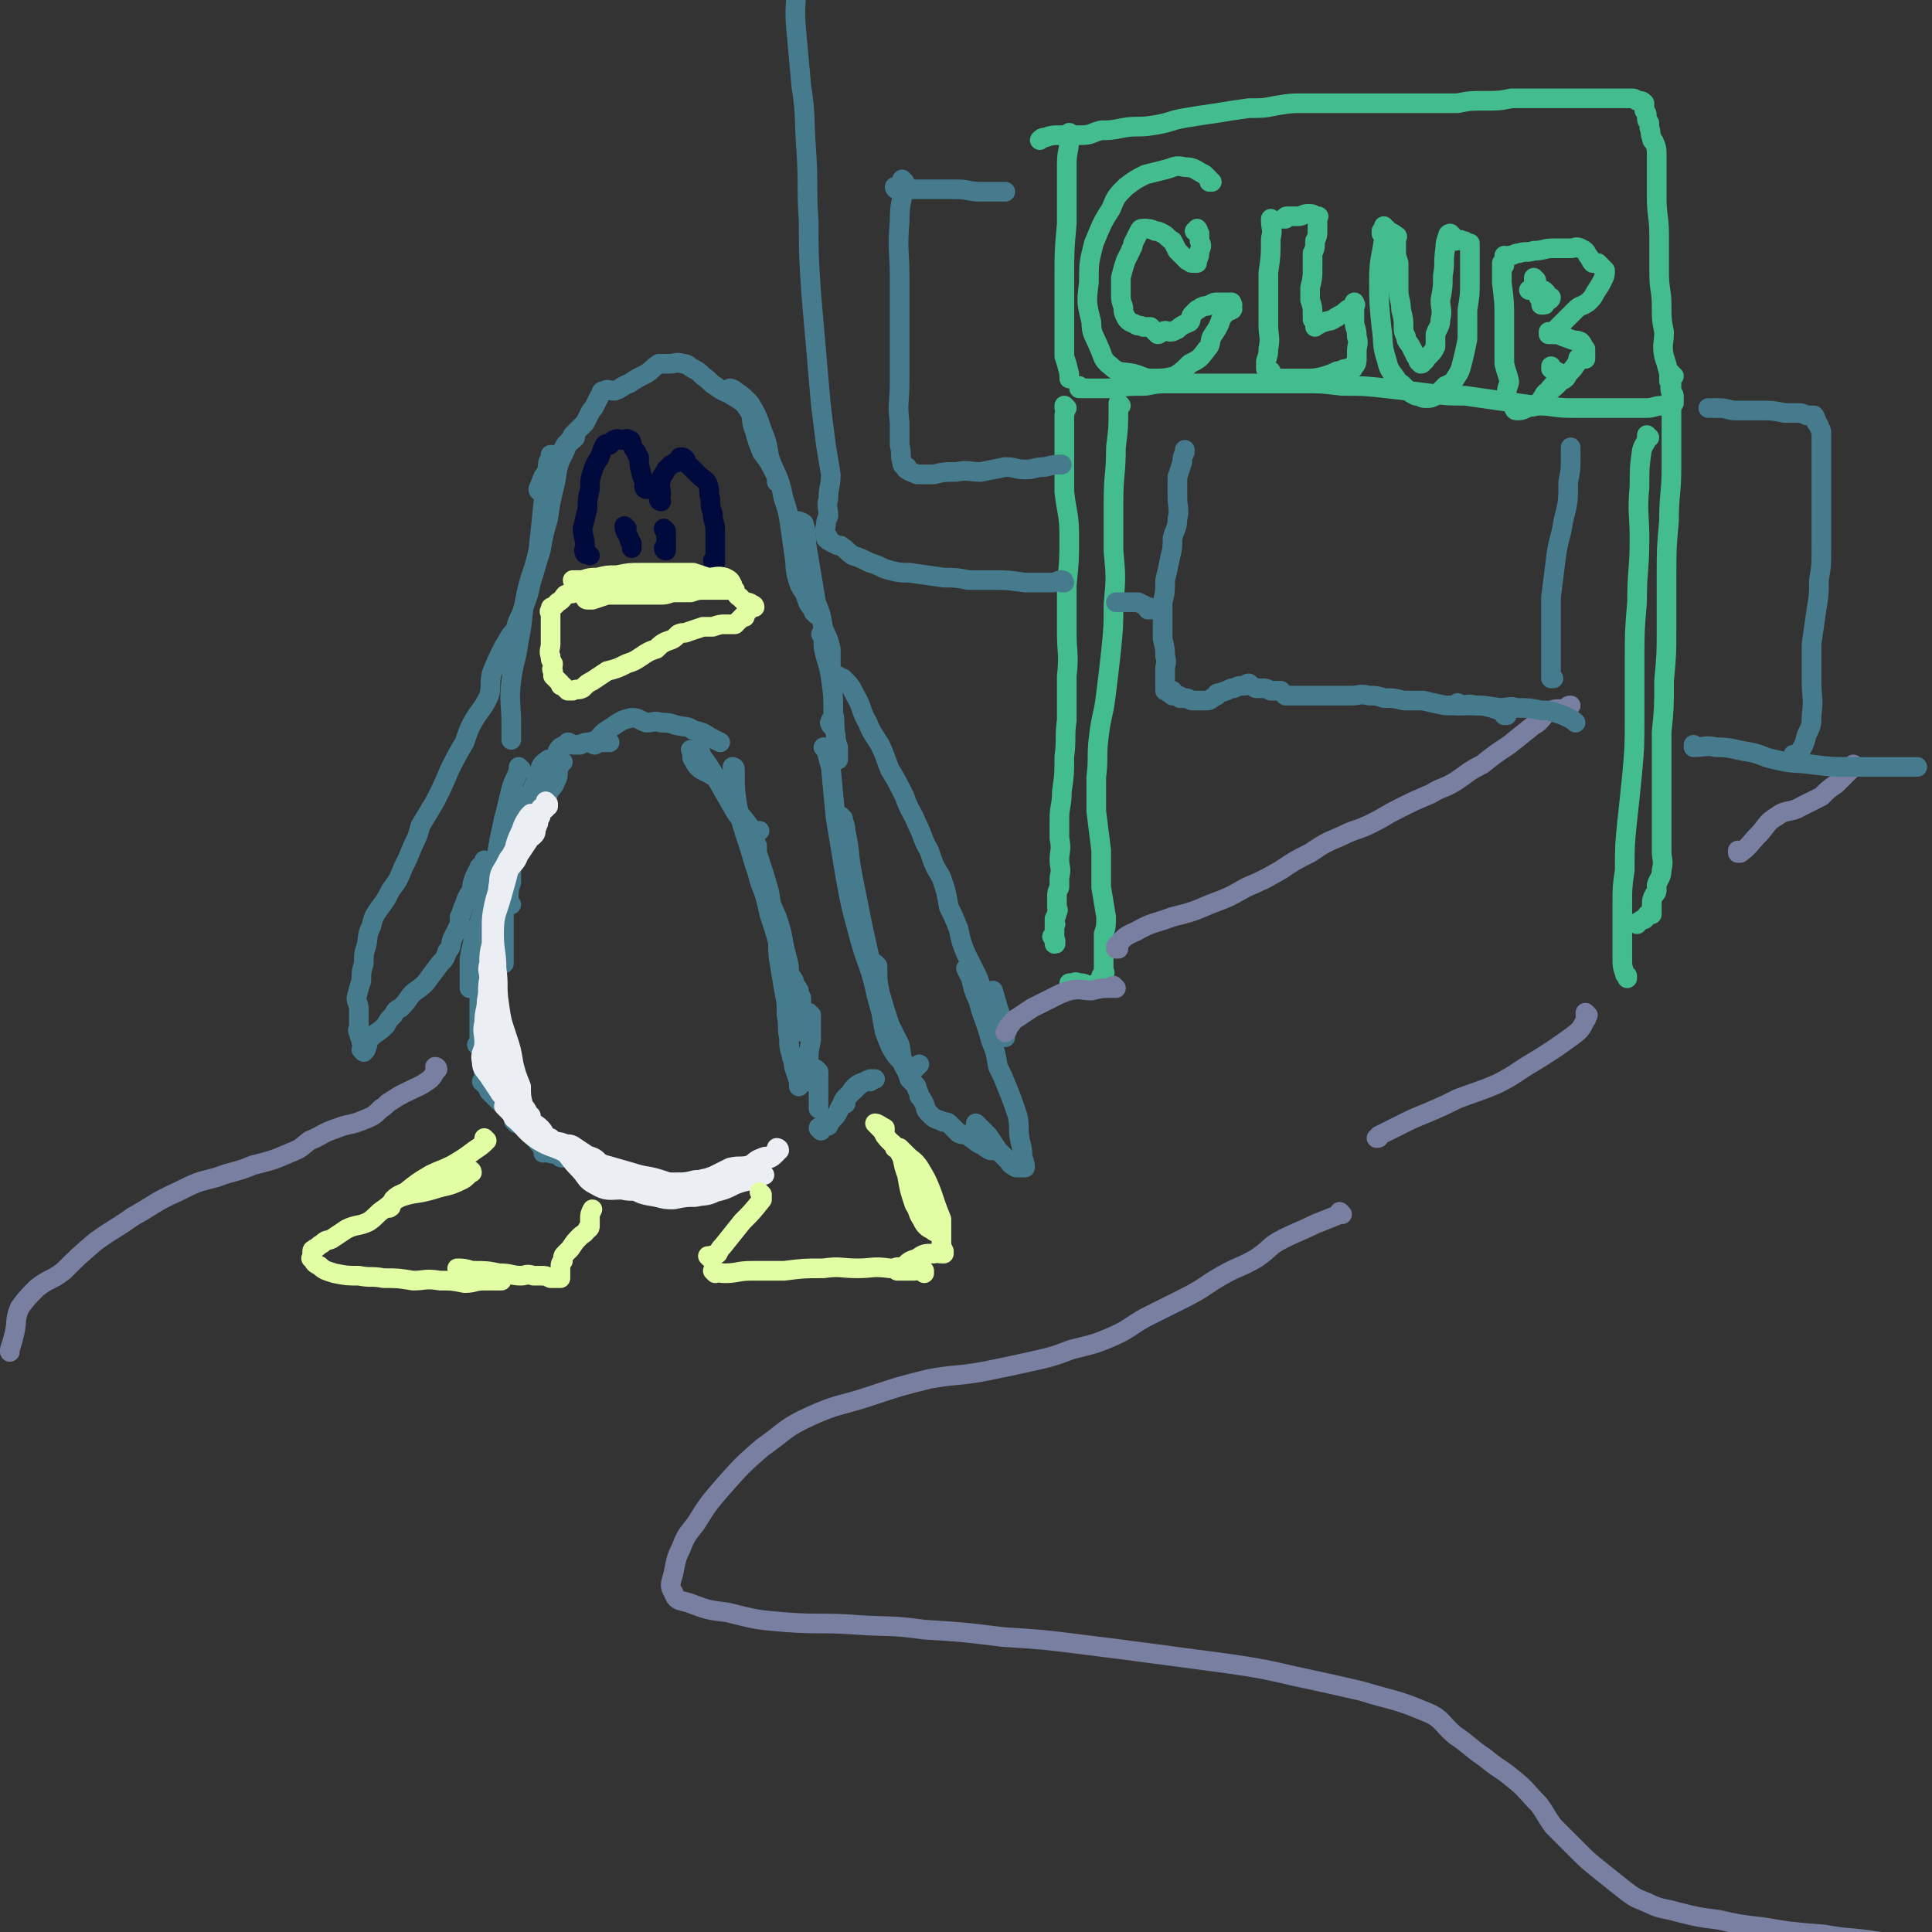 <svg viewBox='0 0 786 786' version='1.1' xmlns='http://www.w3.org/2000/svg' xmlns:xlink='http://www.w3.org/1999/xlink'><rect x="0" y="0" width="786" height="786" fill="#333333" stroke="none"/><g fill='none' stroke='#467B8D' stroke-width='8' stroke-linecap='round' stroke-linejoin='round'><path d='M234,178c0,0 -1,-1 -1,-1 0,0 0,1 1,1 0,0 0,0 0,0 0,0 -1,-1 -1,-1 0,0 1,1 1,1 -2,2 -3,2 -4,5 -3,6 -3,6 -4,13 -2,8 -2,8 -3,15 -2,7 -2,7 -3,13 -2,6 -2,7 -4,13 -1,5 -1,5 -3,10 -1,4 -2,4 -3,8 0,0 0,0 0,1 '/><path d='M225,186c0,0 -1,-1 -1,-1 0,0 0,1 1,1 0,0 0,0 0,0 0,0 -1,-1 -1,-1 0,1 0,2 -1,3 -1,9 -1,9 -2,17 -1,10 -1,10 -2,19 -2,9 -3,9 -5,18 -2,10 -1,10 -3,19 -1,8 -2,8 -3,16 -1,9 0,9 0,17 0,3 0,3 0,7 '/><path d='M210,258c0,0 -1,-1 -1,-1 0,0 0,0 1,1 0,0 0,0 0,0 0,0 -1,-1 -1,-1 0,0 0,0 1,1 0,0 0,0 0,0 0,0 0,-1 -1,-1 -2,2 -2,3 -4,6 -3,6 -3,6 -5,11 -1,5 0,5 -1,9 -2,4 -2,4 -5,8 -3,5 -3,5 -5,11 -3,5 -3,5 -6,11 -3,7 -3,7 -6,13 -3,5 -3,5 -6,10 -1,4 -1,4 -3,8 -2,5 -2,5 -4,9 -2,5 -2,5 -5,9 -2,4 -2,4 -5,8 -2,3 -2,3 -3,7 -2,4 -1,4 -2,8 -1,3 -1,3 -1,7 -1,3 -1,4 -1,7 -1,3 -1,3 -2,7 0,2 1,2 1,5 0,2 0,2 0,4 0,1 0,1 0,2 0,2 -1,2 0,3 0,2 1,2 1,4 1,0 1,0 1,1 0,1 0,1 0,2 0,0 0,0 0,1 0,0 0,0 0,0 0,0 -1,-1 -1,-1 0,0 1,0 1,1 0,0 0,0 0,0 0,0 -1,-1 -1,-1 0,0 1,1 1,1 1,-1 1,-1 1,-2 1,-1 0,-1 1,-3 1,-1 1,-1 2,-2 3,-2 3,-2 5,-4 1,-2 1,-2 3,-4 1,-2 1,-2 3,-3 2,-2 2,-2 4,-5 3,-3 3,-2 6,-5 3,-4 3,-4 6,-8 2,-2 2,-2 3,-5 2,-2 1,-2 2,-5 1,-2 1,-2 2,-4 1,-2 1,-2 1,-5 1,-2 1,-3 2,-5 1,-3 1,-3 3,-6 0,-2 0,-2 1,-5 1,-2 1,-2 2,-4 0,-1 1,0 1,-1 1,-1 1,-1 1,-2 0,0 0,1 0,1 0,0 0,0 0,0 '/><path d='M220,200c0,0 -1,-1 -1,-1 0,0 0,1 1,1 0,0 0,0 0,0 0,0 -1,-1 -1,-1 0,0 0,1 1,1 0,0 0,0 0,0 0,0 -1,0 -1,-1 1,-2 1,-3 2,-5 2,-3 2,-3 4,-5 1,-2 1,-2 2,-3 2,-3 2,-3 3,-5 2,-2 2,-2 4,-5 2,-2 2,-2 4,-4 1,-2 1,-2 2,-4 1,-2 1,-1 2,-3 1,-2 1,-2 2,-4 1,-1 0,-2 2,-2 1,-1 2,0 4,0 3,-1 3,-2 6,-3 3,-2 3,-2 7,-4 3,-2 2,-2 5,-4 2,0 2,0 4,0 3,0 3,-1 6,0 2,0 2,1 4,2 2,1 2,1 4,3 3,2 3,3 5,4 4,3 4,2 7,4 3,2 4,2 6,5 3,4 1,5 3,9 1,4 1,4 3,9 3,4 3,4 5,8 1,2 1,2 1,4 0,0 1,0 1,0 0,0 0,0 0,0 '/><path d='M298,159c0,0 -1,-1 -1,-1 0,0 0,1 1,1 0,0 0,0 0,0 0,0 -1,-1 -1,-1 0,0 1,0 2,1 3,2 3,2 6,5 3,5 3,5 5,11 2,5 2,5 3,11 2,6 3,6 5,13 1,6 2,6 3,12 1,7 1,7 2,14 1,6 0,6 2,12 1,3 2,3 3,6 1,3 1,3 3,5 0,1 0,1 1,2 0,0 0,0 0,0 0,0 -1,-1 -1,-1 '/><path d='M326,213c0,0 -1,-1 -1,-1 0,0 0,1 1,1 0,0 0,0 0,0 0,0 0,-1 1,0 1,4 1,4 1,8 1,6 1,6 2,12 1,6 1,6 2,12 2,5 2,5 3,11 2,4 2,4 3,8 0,3 0,3 0,6 0,4 0,4 1,7 0,1 0,1 0,3 '/><path d='M335,259c0,0 -1,-1 -1,-1 0,0 0,0 1,1 0,0 0,0 0,0 0,2 0,2 0,4 1,6 2,6 3,13 1,7 1,7 1,14 1,4 0,4 1,9 0,2 0,2 1,5 0,1 0,1 0,3 0,1 0,1 0,2 0,0 0,0 0,0 0,0 0,0 0,0 '/><path d='M339,294c0,0 -1,-1 -1,-1 0,0 0,0 1,1 0,0 0,0 0,0 -1,0 -1,0 -1,0 0,0 0,0 0,0 -1,0 0,0 0,1 0,0 0,0 0,0 '/><path d='M342,276c0,0 -1,-1 -1,-1 0,0 0,0 1,1 0,0 0,0 0,0 0,0 0,0 1,0 3,3 3,3 5,7 3,5 2,6 5,11 2,5 2,4 5,9 2,4 2,5 4,10 3,5 3,5 6,11 2,6 3,6 5,11 3,6 2,6 5,11 2,6 2,6 5,11 2,6 2,6 3,12 2,4 2,4 4,9 1,5 1,5 3,10 2,4 2,4 4,8 1,2 1,2 2,5 0,2 0,2 0,4 '/><path d='M336,305c0,0 -1,-1 -1,-1 0,0 0,0 1,1 1,3 1,4 2,7 1,11 1,11 2,21 2,12 2,12 4,24 2,11 2,11 5,22 3,12 4,11 7,23 3,9 2,9 4,18 2,5 2,6 5,10 2,2 2,2 5,4 1,1 1,1 2,1 1,-1 1,-1 2,-2 '/><path d='M343,333c0,0 -1,-1 -1,-1 0,0 0,0 1,1 0,2 1,2 1,5 2,9 1,9 3,19 2,10 2,10 4,20 2,9 2,9 4,18 1,8 1,8 3,15 2,7 3,6 5,12 2,5 2,6 4,10 1,3 1,2 2,4 1,1 0,1 1,2 0,0 0,0 0,0 '/><path d='M357,393c0,0 -1,-1 -1,-1 0,0 0,0 1,1 0,0 -1,0 0,1 0,5 0,5 1,10 2,7 2,7 4,13 2,4 2,4 4,8 1,4 0,4 2,8 1,3 1,3 2,6 1,1 1,1 2,2 1,1 1,1 1,2 1,2 1,2 1,3 1,1 1,1 2,3 1,2 0,2 2,4 2,2 2,2 5,3 1,1 2,0 3,1 2,2 2,2 4,4 2,1 3,0 5,2 2,1 2,2 5,3 1,1 1,1 3,2 0,0 0,0 0,0 1,0 1,0 1,0 0,0 0,0 0,0 '/><path d='M398,458c0,0 -1,-1 -1,-1 0,0 0,0 0,1 0,0 0,0 0,0 1,0 0,-1 0,-1 0,0 0,0 0,1 1,0 1,0 1,0 2,2 2,2 4,4 2,3 2,3 4,6 2,2 2,2 4,4 1,1 1,2 2,2 1,1 1,1 2,1 1,0 2,0 3,0 0,-1 0,-2 -1,-4 0,-3 0,-3 -1,-7 -1,-5 0,-5 -1,-10 -2,-6 -2,-6 -4,-11 -2,-5 -2,-5 -4,-9 -1,-6 -1,-6 -3,-11 -2,-8 -3,-8 -5,-16 -2,-4 -2,-5 -3,-9 -1,-2 -1,-2 -2,-4 0,0 0,0 0,0 0,0 0,0 0,0 1,2 1,2 2,3 2,5 2,5 4,9 2,5 2,5 5,9 1,2 2,2 4,5 0,1 0,0 1,1 0,0 0,0 0,1 0,0 0,0 0,0 0,-3 0,-3 -1,-6 -2,-6 -2,-6 -4,-13 '/><path d='M200,369c0,0 -1,-1 -1,-1 0,0 0,0 1,1 0,0 0,0 0,0 0,0 -1,-1 -1,-1 0,0 1,1 2,1 1,-3 2,-3 3,-6 1,-4 -1,-5 0,-9 0,-2 1,-2 1,-4 1,-2 1,-3 2,-5 1,-3 2,-3 3,-5 2,-2 3,-1 4,-3 0,-1 -1,-1 0,-2 0,-1 0,-1 1,-1 0,0 0,0 0,0 0,0 -1,-1 -1,-1 0,0 1,0 1,1 -1,2 -1,2 -2,4 -2,3 -2,3 -3,6 -1,4 -1,4 -2,7 0,4 0,4 0,8 -1,3 -1,3 -1,7 0,1 0,1 1,2 '/><path d='M212,313c0,0 -1,-1 -1,-1 0,0 0,0 1,1 0,0 0,0 0,0 0,0 -1,-1 -1,-1 0,0 0,0 1,1 0,0 0,0 0,0 -1,0 -1,0 -1,0 -1,4 -2,4 -3,8 -2,8 -2,8 -4,17 -2,8 -1,8 -3,16 -2,8 -2,8 -4,15 -2,6 -2,6 -4,12 -1,4 -1,4 -2,9 0,5 0,5 0,9 0,1 0,1 0,3 0,0 0,0 0,0 '/><path d='M210,323c0,0 -1,-1 -1,-1 0,0 0,0 1,1 0,0 0,0 0,0 -1,0 -1,0 -2,0 -1,5 -1,5 -3,10 -2,10 -2,10 -4,20 -2,8 -2,8 -3,16 -1,7 -1,7 -2,14 -1,6 -1,6 -1,12 0,5 0,5 0,10 0,5 0,5 0,10 0,4 0,4 0,8 0,1 0,1 0,2 0,0 0,0 0,1 0,0 0,0 0,0 0,0 -1,-1 -1,-1 '/><path d='M204,369c0,0 -1,-1 -1,-1 0,0 0,0 1,1 0,0 0,0 0,0 -1,1 -2,0 -3,2 -2,7 -2,7 -3,14 -1,7 -1,7 -2,13 0,6 1,6 1,12 0,5 0,5 0,10 0,5 -1,5 0,10 0,4 0,4 1,9 0,2 0,3 1,5 2,2 2,2 4,4 1,1 1,1 3,2 '/><path d='M197,441c0,0 -1,-1 -1,-1 0,0 1,1 1,1 0,-1 0,-1 0,-2 0,-4 -1,-4 0,-9 0,-8 0,-8 1,-15 1,-7 1,-7 2,-14 1,-9 0,-9 1,-18 1,-8 1,-8 2,-16 1,-5 1,-5 2,-10 1,-2 1,-2 1,-4 '/><path d='M205,392c0,0 -1,-1 -1,-1 0,0 0,0 1,1 0,0 0,0 0,0 0,-1 0,-1 0,-1 0,-4 0,-4 0,-7 0,-8 0,-8 0,-15 1,-7 0,-7 1,-13 1,-6 1,-6 3,-12 1,-4 2,-4 3,-9 1,-4 0,-4 2,-8 1,-4 2,-4 3,-7 2,-4 2,-4 3,-8 1,-2 2,-2 3,-3 '/><path d='M206,358c0,0 -1,-1 -1,-1 0,0 0,0 1,1 0,0 0,0 0,0 0,0 -1,-1 -1,-1 0,0 0,0 1,1 0,0 0,0 0,0 0,-1 0,-1 0,-2 0,-3 0,-3 1,-7 0,-3 0,-3 1,-6 1,-2 1,-2 2,-4 1,-2 2,-2 3,-4 2,-1 2,-2 3,-3 2,-2 3,-2 4,-4 2,-3 2,-3 3,-5 1,-3 2,-2 3,-5 1,-2 1,-2 1,-5 1,-1 0,-2 1,-3 0,0 0,0 1,0 0,0 0,0 0,0 '/><path d='M221,317c0,0 -1,-1 -1,-1 0,0 0,0 1,1 0,0 0,0 0,0 0,0 -1,-1 -1,-1 0,0 0,0 1,1 0,0 0,0 0,0 0,-1 0,-1 1,-2 1,-3 1,-3 3,-6 2,-2 1,-3 3,-5 2,-1 2,-1 3,-2 1,0 1,1 2,1 1,0 1,0 3,0 2,-1 2,-1 4,-1 2,-1 2,0 4,0 1,0 1,0 2,0 1,0 1,0 2,0 '/><path d='M242,303c0,0 -1,-1 -1,-1 0,0 0,0 1,1 0,0 0,0 0,0 0,0 -1,-1 -1,-1 0,0 0,1 1,1 2,-3 2,-4 5,-6 5,-3 5,-4 10,-5 3,0 3,1 6,2 3,0 3,-1 6,0 3,0 3,0 6,1 4,1 4,0 7,2 4,1 4,1 7,3 2,1 2,1 4,2 '/><path d='M282,306c0,0 -1,-1 -1,-1 0,0 0,0 1,1 0,0 0,0 0,0 0,0 -1,-1 -1,-1 0,0 1,0 1,1 0,1 -1,2 0,3 2,4 3,4 7,6 4,3 6,1 8,4 3,4 1,5 2,9 2,4 3,4 5,7 1,1 1,2 3,3 1,0 1,0 2,0 '/><path d='M285,306c0,0 -1,-1 -1,-1 0,0 0,0 1,1 0,0 0,0 0,0 0,0 -1,-1 -1,-1 0,0 1,1 1,2 3,4 3,4 6,9 4,7 4,7 8,14 3,5 5,4 7,10 2,6 0,7 2,14 1,6 2,6 4,13 2,4 2,4 3,8 1,1 0,1 1,3 0,0 0,0 0,0 '/><path d='M299,313c0,0 -1,-1 -1,-1 0,0 1,0 1,1 0,0 0,0 0,1 0,7 0,7 1,14 2,8 2,8 5,17 2,7 2,7 5,15 3,7 3,6 6,13 2,6 2,6 3,12 1,4 1,4 2,8 0,3 0,3 2,6 0,2 1,2 2,4 0,1 0,1 1,3 0,0 0,0 0,1 0,0 0,0 0,1 0,0 0,0 0,1 0,0 0,0 0,1 0,0 0,0 0,0 0,1 -1,1 0,2 0,1 0,1 1,2 0,1 0,1 0,3 0,1 0,1 0,2 0,0 0,0 0,0 0,0 0,0 0,1 0,0 0,0 0,0 0,0 -1,-1 -1,-1 0,0 0,1 1,1 0,0 0,-1 0,-1 0,-1 0,-1 0,-2 -1,-2 -1,-2 -2,-5 -2,-4 -2,-4 -3,-8 -2,-7 -2,-7 -4,-14 -2,-9 -2,-9 -5,-18 -2,-9 -2,-9 -4,-18 -1,-3 -1,-3 -1,-7 0,-2 0,-2 0,-3 -1,-1 -1,0 -1,0 0,0 0,0 0,0 0,0 0,0 0,0 1,3 1,3 2,6 2,6 2,6 4,13 1,7 1,7 3,15 1,7 0,7 1,13 1,6 1,6 2,12 1,5 1,5 1,10 1,5 0,5 1,9 0,4 0,4 1,7 0,2 1,2 1,5 1,3 1,3 2,6 0,1 0,1 0,2 '/><path d='M330,413c0,0 -1,-1 -1,-1 0,0 0,0 1,1 0,0 0,0 0,0 0,0 0,0 0,1 0,5 0,5 0,9 -1,5 -1,5 -1,9 0,2 0,2 0,4 0,1 0,1 0,1 0,1 0,1 0,1 0,0 0,0 0,0 0,0 -1,-1 -1,-1 0,0 0,1 1,2 0,0 0,0 0,1 0,0 0,0 0,0 '/><path d='M333,436c0,0 -1,-1 -1,-1 0,0 0,0 1,1 0,0 0,0 0,0 0,0 -1,-1 -1,-1 0,0 0,0 1,1 0,0 0,0 0,0 0,3 0,3 0,6 0,3 0,4 0,7 0,0 0,-1 0,-1 0,1 0,1 0,2 0,0 0,0 0,1 0,0 0,0 0,0 '/><path d='M334,460c0,0 -1,-1 -1,-1 0,0 0,0 1,1 0,0 0,0 0,0 0,0 -1,-1 -1,-1 0,0 0,0 1,1 0,0 0,0 0,0 0,0 -1,-1 -1,-1 0,-1 1,0 2,-1 1,0 1,0 2,0 1,-2 1,-2 3,-4 2,-3 1,-3 3,-5 2,-3 2,-3 4,-6 2,-2 2,-2 5,-3 1,-1 1,0 2,0 '/><path d='M344,449c0,0 -1,-1 -1,-1 0,0 0,0 1,1 0,0 0,0 0,0 0,0 -1,-1 -1,-1 0,0 0,0 1,1 0,0 0,0 0,0 0,0 -1,0 -1,-1 1,-2 2,-2 4,-4 3,-3 3,-3 7,-5 0,0 1,0 2,0 '/><path d='M203,437c0,0 -1,-1 -1,-1 0,0 0,0 1,1 0,0 0,0 0,0 1,1 2,1 3,2 2,5 2,6 4,11 2,5 2,5 5,9 3,5 3,5 7,9 2,2 3,1 6,2 0,1 0,1 1,1 '/><path d='M210,457c0,0 -1,-1 -1,-1 0,0 0,0 1,1 0,0 0,0 0,0 0,0 -1,-1 -1,-1 3,2 4,2 7,5 2,2 3,2 4,5 1,1 1,1 1,3 '/></g>
<g fill='none' stroke='#EBEEF3' stroke-width='8' stroke-linecap='round' stroke-linejoin='round'><path d='M226,465c0,0 -1,-1 -1,-1 0,0 0,0 1,1 0,0 0,0 0,0 0,0 -1,-1 -1,-1 0,0 0,0 1,1 1,1 2,1 3,3 3,3 3,4 6,7 4,4 3,5 7,7 5,3 6,2 11,2 4,1 4,0 9,1 1,0 1,0 2,0 '/><path d='M206,451c0,0 -1,-1 -1,-1 0,0 0,0 1,1 0,0 0,0 0,0 2,2 2,2 3,4 5,4 4,5 10,9 5,3 5,2 11,5 7,2 7,2 13,4 7,2 7,2 14,4 6,2 6,1 12,3 3,1 3,1 6,2 '/><path d='M245,475c0,0 -1,-1 -1,-1 0,0 0,0 1,1 0,0 0,0 0,0 1,1 1,1 2,2 4,3 4,4 9,6 5,3 5,3 11,4 4,1 4,1 7,1 5,-1 5,-1 9,-1 4,-1 4,0 8,-2 4,-1 4,-1 8,-3 5,-2 5,-1 10,-3 1,-1 1,-1 2,-1 '/><path d='M275,484c0,0 -1,-1 -1,-1 0,0 0,0 1,1 0,0 0,0 0,0 0,0 -1,-1 -1,-1 2,-1 3,-1 5,-1 5,-2 5,-2 10,-3 4,-2 4,-2 8,-4 4,-1 4,0 8,-1 2,-1 2,-2 5,-3 2,-1 2,0 4,-1 1,-1 1,-1 2,-2 0,0 0,0 1,0 0,0 0,0 0,0 0,0 -1,-1 -1,-1 0,0 1,0 1,1 -1,0 -1,1 -1,1 -2,2 -2,2 -5,3 -5,2 -5,2 -10,4 -4,1 -4,1 -9,2 -5,1 -4,2 -9,2 -4,1 -4,1 -8,1 -3,0 -3,0 -7,0 -4,-1 -4,-1 -8,-2 -5,-1 -5,-1 -9,-3 -4,-1 -4,-1 -7,-3 -2,-2 -2,-2 -5,-3 -3,-2 -3,-2 -6,-4 -2,-1 -2,0 -4,-1 -3,-1 -3,0 -5,-2 -3,-1 -2,-2 -4,-4 -2,-2 -3,-2 -5,-3 -3,-3 -3,-3 -6,-6 -1,-1 -1,-1 -3,-3 -1,-1 -2,-1 -3,-3 -2,-3 -2,-3 -4,-6 -2,-3 -3,-3 -3,-6 -1,-4 1,-4 1,-8 0,-4 -1,-4 0,-8 0,-5 1,-5 1,-9 1,-4 0,-4 1,-9 0,-3 -1,-3 0,-6 0,-4 0,-4 1,-8 0,-4 0,-4 0,-8 1,-4 1,-4 2,-8 1,-4 0,-4 1,-9 0,-4 1,-4 3,-8 1,-2 1,-2 2,-3 1,-3 2,-2 3,-5 1,-1 1,-1 2,-3 1,-1 0,-2 2,-3 0,-1 1,0 1,0 1,-1 1,-2 1,-3 0,-1 0,-1 0,-2 0,0 0,0 0,0 0,0 0,-1 -1,-1 0,0 0,0 -1,1 -2,3 -2,3 -3,6 -3,6 -2,6 -4,12 -2,8 -2,8 -4,15 -2,7 -3,7 -3,15 0,7 1,7 1,14 1,7 0,7 1,14 1,7 1,7 3,13 2,6 2,6 3,12 1,4 1,4 3,9 0,4 0,4 1,8 1,1 1,1 2,3 0,0 0,0 1,1 0,0 0,0 0,1 0,0 0,0 0,1 0,0 0,0 0,0 -1,-1 -1,-1 -1,-1 -1,-2 0,-2 -1,-3 -1,-1 -2,-1 -3,-2 -2,-2 -2,-2 -3,-4 -2,-4 -3,-3 -5,-8 -2,-6 -1,-6 -1,-13 -1,-8 -1,-8 -1,-15 -1,-7 -1,-7 -2,-15 0,-5 1,-5 1,-9 0,-4 0,-5 0,-8 0,-5 0,-5 1,-10 1,-4 1,-4 3,-9 1,-2 1,-2 3,-5 2,-3 3,-3 4,-6 2,-3 2,-3 4,-6 0,-1 1,-1 2,-2 1,-1 1,-1 1,-3 1,-1 0,-1 1,-2 0,-1 0,-1 1,-3 0,-2 -1,-2 0,-3 0,-1 1,0 2,0 0,0 0,-1 1,-1 0,0 0,0 0,0 0,-1 0,-1 0,-1 0,0 0,0 0,0 0,0 -1,-1 -1,-1 0,0 0,0 1,1 0,0 0,0 0,0 0,0 -1,-1 -1,-1 0,0 0,0 1,1 '/></g>
<g fill='none' stroke='#010A3D' stroke-width='8' stroke-linecap='round' stroke-linejoin='round'><path d='M263,199c0,0 -1,-1 -1,-1 0,0 0,1 1,1 0,0 0,0 0,0 0,0 -1,-1 -1,-1 0,0 0,1 1,1 0,0 0,0 0,0 -1,-3 -1,-3 -2,-6 -1,-4 -1,-4 -1,-7 -1,-1 -1,-1 -1,-2 -1,-1 -1,-1 -2,-3 0,-1 0,-2 -1,-2 -1,-1 -2,0 -3,0 -1,0 -2,-1 -3,0 -1,0 -1,1 -2,2 -1,0 -1,-1 -2,0 -1,2 -1,2 -2,5 -2,3 -2,3 -3,6 -1,3 -1,4 -1,7 -1,4 -1,4 -1,8 -1,4 -1,4 -2,8 0,3 1,4 1,7 0,1 -1,2 0,3 0,1 1,0 2,1 0,0 0,0 0,0 0,0 0,0 0,0 '/><path d='M269,204c0,0 -1,-1 -1,-1 0,0 0,1 1,1 0,0 0,0 0,0 0,0 -1,-1 -1,-1 0,0 0,1 1,1 0,0 0,0 0,0 0,0 -1,0 -1,-1 0,-1 1,-1 1,-2 0,-3 -1,-3 0,-6 0,-1 0,-1 1,-2 0,-1 1,-1 1,-2 1,-1 1,-1 2,-2 1,0 1,-1 2,-1 0,0 1,0 1,0 1,0 1,-1 1,-1 0,0 0,0 0,0 0,0 0,0 0,0 0,-1 -1,-1 0,-1 0,0 0,0 0,0 1,0 1,0 2,1 0,0 0,1 0,1 1,1 1,1 2,2 2,2 2,2 3,3 2,2 3,2 4,4 1,3 0,3 1,6 0,3 0,3 1,6 0,4 1,3 1,7 0,3 0,3 0,5 0,2 0,2 0,4 0,2 0,2 0,4 0,0 0,0 0,0 0,0 0,0 0,0 0,0 -1,-1 -1,-1 0,0 0,1 1,1 '/></g>
<g fill='none' stroke='#E1FEA4' stroke-width='8' stroke-linecap='round' stroke-linejoin='round'><path d='M246,237c0,0 -1,-1 -1,-1 0,0 0,1 1,1 0,0 0,0 0,0 0,0 -1,-1 -1,-1 0,0 0,1 1,1 0,0 0,0 0,0 -1,0 -1,0 -2,0 -2,0 -2,0 -4,0 -1,0 -2,0 -3,1 -1,0 -1,0 -2,1 -1,1 0,1 -1,2 -2,1 -2,0 -4,1 -1,1 -1,2 -3,3 -1,1 -1,1 -2,2 0,0 0,0 0,0 -1,0 -1,0 -1,1 -1,1 0,1 0,2 0,1 0,1 0,2 0,2 0,2 0,4 0,3 0,3 0,6 0,2 -1,3 0,5 0,2 0,1 1,3 0,2 -1,2 0,3 0,1 0,1 0,2 1,1 1,1 2,2 0,0 0,0 1,1 0,1 0,1 1,1 1,1 1,1 2,2 0,0 0,0 0,0 1,0 1,0 2,0 2,-1 2,0 4,-1 2,-2 2,-2 4,-3 3,-2 3,-2 6,-4 4,-1 4,-1 8,-3 3,-1 3,-1 6,-3 3,-2 3,-2 6,-3 2,-2 2,-2 4,-3 3,-1 3,-1 5,-3 2,-1 2,0 4,-1 3,-1 3,-1 6,-2 2,0 2,0 4,0 3,-1 3,-1 5,-1 2,0 2,0 4,0 1,-1 1,-1 2,-2 1,-1 1,-1 2,-2 0,0 0,1 0,1 0,-1 0,-1 1,-2 1,-1 1,-2 2,-2 0,0 0,0 0,0 0,0 0,0 0,0 0,0 1,0 1,0 0,-1 -1,-1 -1,-1 -1,-1 -2,-1 -3,-1 -1,-1 -1,-1 -2,-2 -2,-1 -1,-2 -3,-3 -2,-1 -3,0 -5,0 -3,-1 -3,-1 -6,-1 -3,-1 -3,0 -6,0 -3,0 -3,0 -6,0 -4,0 -4,0 -7,0 -2,0 -2,0 -5,0 -3,0 -3,-1 -6,0 -3,0 -3,0 -6,1 -2,1 -2,1 -5,2 -2,0 -2,1 -4,1 -1,0 -1,0 -2,0 -1,0 -1,0 -1,1 0,0 0,0 0,0 0,0 -1,-1 -1,-1 0,0 0,1 1,1 0,0 0,0 0,0 0,0 -1,-1 -1,-1 0,0 0,1 1,1 1,0 1,0 2,0 3,-1 3,-1 6,-2 4,0 4,0 7,0 4,0 4,0 8,0 4,0 4,0 7,0 3,0 3,-1 6,-1 3,0 3,0 6,0 3,-1 3,-1 6,-1 3,0 3,0 6,0 2,0 2,0 4,0 0,0 0,0 1,0 0,0 0,0 0,0 0,0 0,0 1,0 0,0 0,0 0,0 0,0 0,0 0,0 -1,-1 -1,-1 -1,-2 -1,-2 -1,-2 -3,-3 -3,-1 -4,0 -7,0 -3,-1 -3,-1 -6,-2 -3,0 -4,0 -7,0 -3,0 -3,0 -6,0 -4,0 -4,0 -8,0 -5,0 -5,0 -10,1 -4,0 -4,0 -8,1 -3,0 -3,0 -6,1 -1,0 -1,0 -3,0 0,1 0,1 0,1 0,0 0,0 0,0 0,0 -1,-1 -1,-1 0,0 0,1 1,1 '/></g>
<g fill='none' stroke='#010A3D' stroke-width='8' stroke-linecap='round' stroke-linejoin='round'><path d='M255,215c0,0 -1,-1 -1,-1 0,0 0,1 1,1 0,0 0,0 0,0 0,0 -1,-1 -1,-1 0,0 0,1 1,1 0,0 0,0 0,0 0,0 -1,-1 -1,-1 0,2 1,3 2,5 0,1 0,1 1,2 0,0 0,0 0,1 0,0 0,0 0,1 0,0 0,0 0,0 0,0 0,0 0,0 '/><path d='M271,216c0,0 -1,-1 -1,-1 0,0 0,1 1,1 0,0 0,0 0,0 0,0 -1,-1 -1,-1 0,0 0,1 1,1 0,0 0,0 0,0 0,0 -1,-1 -1,-1 0,1 1,1 1,2 0,2 0,2 0,4 0,1 0,1 0,2 0,0 0,0 0,1 0,0 0,0 0,0 0,0 -1,-1 -1,-1 0,0 0,1 1,1 '/></g>
<g fill='none' stroke='#E1FEA4' stroke-width='8' stroke-linecap='round' stroke-linejoin='round'><path d='M198,464c0,0 -1,-1 -1,-1 0,0 0,0 1,1 0,0 0,0 0,0 0,0 -1,-1 -1,-1 0,0 1,1 1,1 -2,2 -2,2 -5,4 -4,3 -4,3 -9,6 -4,2 -5,2 -9,4 -5,3 -5,3 -10,7 -2,1 -3,1 -5,3 -1,2 -1,3 -2,3 0,1 1,0 1,0 0,0 0,0 0,0 '/><path d='M192,477c0,0 -1,-1 -1,-1 0,0 1,0 1,1 0,0 0,0 0,0 -2,1 -2,2 -4,3 -6,3 -6,2 -12,4 -7,2 -7,1 -13,3 -4,2 -4,3 -7,5 -3,2 -3,3 -6,5 -4,2 -5,1 -9,3 -3,2 -3,2 -6,4 -2,1 -2,0 -4,2 -2,1 -1,1 -3,2 0,1 -1,0 -1,1 0,0 0,0 0,1 0,0 0,0 0,1 0,1 -1,1 0,1 1,2 1,2 3,3 2,2 3,2 6,3 5,1 5,1 10,1 5,1 5,0 10,1 6,0 6,0 12,1 5,0 5,-1 11,0 5,0 5,0 10,1 4,0 4,-1 8,-1 3,0 3,0 6,0 0,0 0,0 1,0 '/><path d='M187,517c0,0 -1,-1 -1,-1 0,0 1,0 1,1 0,0 0,0 0,0 0,0 -1,-1 -1,-1 2,0 3,0 6,1 6,0 6,0 11,1 5,0 5,1 9,1 2,0 2,-1 5,0 2,0 2,0 3,0 2,0 2,0 4,1 2,0 2,0 3,0 1,0 1,0 1,0 0,0 0,0 0,0 0,-1 0,-1 0,-1 0,-2 0,-2 0,-3 0,-2 0,-2 1,-3 0,-2 0,-2 1,-3 1,-1 1,-1 2,-2 2,-3 2,-3 4,-5 1,-1 2,-1 3,-3 1,0 1,-1 1,-1 0,-2 0,-2 0,-3 0,-2 0,-2 1,-4 '/><path d='M310,486c0,0 -1,-1 -1,-1 0,0 0,0 1,1 0,0 0,0 0,0 0,0 -1,-1 -1,-1 0,0 0,0 1,1 0,0 0,0 0,0 0,1 0,1 0,2 -4,5 -4,5 -8,9 -4,5 -4,5 -8,10 -1,1 -1,1 -2,3 -1,1 -1,0 -3,1 0,0 0,0 0,1 0,0 0,0 0,0 0,0 -1,-1 -1,-1 '/><path d='M291,518c0,0 -1,-1 -1,-1 0,0 0,0 1,1 0,0 0,0 0,0 0,0 -1,-1 -1,-1 0,0 0,0 1,1 0,0 0,0 0,0 0,0 -1,-1 -1,-1 1,0 2,1 5,1 5,0 5,-1 11,-1 7,0 7,0 13,0 8,-1 8,-1 16,-1 7,-1 7,0 14,0 6,0 6,-1 13,0 4,0 4,0 8,0 3,0 3,0 5,1 1,0 0,0 1,0 0,0 0,1 0,1 -1,-1 -1,-1 -1,-1 -1,-1 -2,0 -3,0 -1,0 -1,0 -2,0 0,0 0,0 -1,0 -2,0 -2,0 -3,0 -1,0 -1,0 -1,0 0,0 0,0 0,0 0,0 -1,-1 -1,-1 1,-1 2,0 4,-1 2,-2 2,-2 5,-3 3,-2 3,-2 7,-2 1,-1 1,0 3,0 0,0 0,0 1,0 0,0 0,0 0,0 0,0 -1,0 -1,-1 0,0 1,0 1,0 -1,-2 -1,-2 -1,-4 0,-4 0,-5 0,-9 -2,-5 -2,-5 -4,-11 -2,-5 -2,-5 -5,-10 -2,-3 -3,-3 -5,-5 -2,-2 -2,-2 -3,-3 -1,0 -1,0 -2,0 0,0 0,0 1,0 0,0 1,0 1,1 2,5 1,5 3,10 1,6 1,6 3,12 2,3 1,3 3,6 1,2 1,2 2,3 1,1 2,1 3,2 1,0 1,0 1,0 -1,-3 -2,-3 -3,-5 -2,-6 -3,-6 -5,-12 -4,-7 -3,-8 -7,-15 -2,-4 -3,-3 -6,-7 -1,-2 -1,-2 -2,-3 -1,-1 -1,-1 -1,-1 0,0 0,0 0,0 0,0 -1,-1 -1,-1 1,0 2,1 4,2 0,0 0,0 0,1 '/></g>
<g fill='none' stroke='#43BD8E' stroke-width='8' stroke-linecap='round' stroke-linejoin='round'><path d='M436,55c0,0 -1,0 -1,-1 0,0 0,1 0,1 0,0 0,0 0,0 0,1 1,1 0,1 0,6 -1,5 -1,11 0,12 0,12 0,24 -1,11 -1,11 -1,23 0,9 0,9 0,18 0,6 0,6 0,13 1,3 1,3 2,7 0,1 0,1 0,2 0,0 0,0 0,0 '/><path d='M440,158c0,0 -1,-1 -1,-1 0,0 0,1 0,1 0,0 0,0 0,0 1,0 0,-1 0,-1 0,0 1,1 1,1 6,0 6,0 12,0 7,-1 7,-1 14,-1 5,-1 5,-1 10,-1 6,0 6,0 13,0 6,0 6,0 11,0 7,0 7,0 14,0 8,0 8,0 15,0 9,0 9,0 17,1 9,0 9,0 18,1 9,1 9,1 17,2 8,1 8,1 15,1 7,1 7,1 14,2 7,1 7,1 15,2 7,0 7,1 14,1 5,0 5,0 10,0 6,0 6,0 12,0 5,0 5,0 9,0 3,0 3,-1 7,-1 1,0 2,0 3,0 0,0 0,-1 0,-1 0,0 1,0 1,0 0,0 0,0 0,0 0,0 0,-1 0,-1 0,0 0,1 0,1 0,0 0,-1 0,-1 0,-1 0,-1 0,-2 0,-1 -1,0 -1,-1 -1,-2 0,-3 -1,-5 0,-1 0,-1 0,-3 -1,-4 -1,-4 -2,-7 -1,-5 0,-5 0,-10 -1,-5 -1,-5 -1,-11 0,-6 -1,-6 -1,-13 0,-7 0,-8 0,-15 0,-8 -1,-8 -1,-16 0,-5 0,-5 0,-9 0,-4 0,-4 0,-8 0,-2 0,-3 -1,-5 0,-1 -1,0 -1,-2 -1,-2 0,-2 -1,-4 0,-1 0,-1 0,-2 -1,-1 -1,-1 -1,-2 0,-2 0,-2 -1,-3 0,-1 0,-1 0,-1 0,-1 0,-1 0,-1 0,0 0,0 0,0 0,0 0,0 0,-1 0,0 0,0 0,0 -1,-1 -1,-1 -3,-1 -1,-1 -1,-1 -3,-1 -3,0 -3,0 -5,0 -4,0 -4,0 -8,0 -3,0 -3,0 -7,0 -4,0 -4,0 -8,0 -5,0 -5,0 -10,0 -5,0 -5,0 -10,0 -5,1 -5,1 -11,1 -6,0 -6,0 -11,1 -4,0 -5,0 -9,0 -5,0 -5,0 -11,0 -4,0 -4,0 -9,0 -4,0 -4,0 -9,0 -6,0 -6,0 -11,0 -6,0 -6,0 -13,0 -6,0 -6,0 -12,1 -5,1 -5,1 -11,1 -7,1 -7,1 -13,2 -7,1 -7,1 -13,2 -6,1 -6,2 -13,3 -6,1 -6,0 -12,1 -5,1 -5,1 -9,1 -4,1 -4,2 -8,2 -3,0 -3,0 -6,0 -2,0 -2,0 -3,0 -3,0 -3,0 -6,1 -1,0 -1,0 -2,1 '/><path d='M434,166c0,0 -1,-1 -1,-1 0,0 0,1 0,1 0,0 0,0 0,0 1,0 0,-1 0,-1 0,0 0,0 0,1 1,1 0,2 0,3 0,7 0,7 0,13 0,9 0,9 0,18 1,9 2,9 2,18 0,10 0,10 -1,20 0,9 0,9 0,19 0,9 1,9 0,18 0,9 0,9 0,18 -1,7 0,7 -1,15 0,7 0,7 -1,14 0,6 -1,6 -1,11 0,4 0,4 0,8 1,5 0,5 0,9 0,3 1,3 0,7 0,2 0,2 0,4 -1,2 -1,2 -1,4 0,2 0,2 0,4 0,1 1,1 0,2 0,2 -1,2 -1,3 0,1 0,1 0,2 1,0 0,0 0,1 0,1 0,1 0,2 0,1 0,1 0,1 0,1 0,1 0,2 0,0 0,0 0,1 0,0 0,0 0,1 0,0 0,0 0,0 1,0 0,0 0,-1 0,0 1,0 0,-1 0,-1 0,-1 -1,-1 '/><path d='M456,165c0,0 -1,-1 -1,-1 0,0 0,1 0,1 0,0 0,0 0,0 1,0 0,-1 0,-1 0,0 0,1 0,2 0,8 0,8 -1,16 0,11 -1,11 -1,22 0,10 0,10 0,20 1,11 1,11 0,22 0,9 0,9 -1,19 -1,9 -1,9 -2,17 -1,9 -2,9 -3,18 -1,8 0,8 -1,16 0,7 0,7 0,14 1,8 1,8 2,16 0,7 0,7 0,15 1,6 1,6 2,12 0,4 0,4 -1,7 0,3 0,3 0,5 0,2 0,2 0,4 0,1 0,1 0,2 0,1 0,1 0,2 0,1 0,1 0,2 0,0 1,1 0,1 0,1 0,0 -1,1 0,0 0,0 0,1 0,0 0,0 0,0 -1,1 0,1 -1,2 -1,0 -1,0 -3,1 -1,0 -1,0 -2,0 -1,-1 -1,-1 -3,-1 -2,-1 -2,0 -3,0 0,0 0,0 -1,0 0,0 0,0 0,0 '/><path d='M671,178c-1,0 -1,-1 -1,-1 0,0 0,1 0,1 0,0 0,0 0,0 0,0 0,-1 0,-1 0,0 0,0 0,1 0,2 -1,2 -2,5 -1,7 -1,7 -1,15 -1,11 0,11 0,21 0,13 -1,13 -1,26 -1,12 -1,12 -1,25 0,11 0,11 0,22 0,12 0,12 -1,23 -1,10 -1,10 -2,19 -1,10 -1,10 -1,20 -1,7 -1,7 -1,14 0,6 0,6 0,12 0,5 0,5 0,10 0,3 0,3 1,6 0,1 1,1 1,2 0,0 0,0 0,0 0,0 0,-1 0,-1 '/><path d='M681,153c-1,0 -1,-1 -1,-1 0,0 0,1 0,1 0,0 0,0 0,0 0,0 0,-1 0,-1 -1,1 0,2 0,4 0,7 0,7 0,14 0,10 0,10 0,20 0,11 -1,11 -1,22 -1,11 -1,11 -1,23 0,10 0,10 0,21 0,10 0,10 -1,21 0,11 0,11 -1,21 0,9 0,9 0,19 0,8 0,8 0,17 0,6 0,6 0,12 0,4 1,4 0,8 0,3 -1,3 -2,6 0,1 0,1 0,2 0,1 0,1 -1,2 -1,2 -1,2 -1,4 0,1 0,1 0,2 0,0 0,1 0,1 0,0 0,0 0,1 0,0 0,0 0,0 -1,0 -1,-1 -1,0 -1,0 -1,0 -1,1 0,0 0,0 -1,1 -1,0 -1,0 -2,1 -1,0 0,0 -1,1 0,0 0,0 0,0 0,0 0,0 0,0 '/><path d='M493,74c0,0 -1,0 -1,-1 0,0 0,1 0,1 0,0 0,0 0,0 1,0 0,0 0,-1 -1,-1 -1,-1 -2,-2 -4,-2 -4,-3 -8,-3 -4,-1 -4,0 -8,1 -4,1 -4,1 -8,2 -4,2 -4,2 -8,5 -4,4 -4,4 -6,9 -4,6 -4,7 -7,14 -2,8 -2,8 -2,16 -1,8 -1,8 1,16 0,5 1,5 3,10 2,4 1,5 5,8 3,3 4,2 9,3 4,1 4,2 8,2 4,0 5,0 9,-1 3,-2 3,-2 6,-5 4,-2 4,-2 7,-6 2,-2 1,-3 2,-5 2,-3 2,-3 3,-5 1,-3 1,-3 3,-5 1,-1 1,0 2,-1 1,0 0,-1 0,-2 0,0 0,0 0,0 0,0 0,0 0,0 1,0 0,0 0,-1 0,0 0,1 0,1 0,0 0,0 0,0 1,0 0,0 0,-1 -1,0 -1,0 -1,0 -2,0 -2,0 -3,0 -1,0 -1,0 -2,0 -2,0 -2,1 -3,1 -1,1 -2,0 -3,1 -1,0 -1,1 -2,1 -1,1 -1,1 -2,2 -1,1 0,2 -1,3 -2,1 -3,1 -5,3 -1,0 -1,1 -3,1 -1,0 -2,-1 -3,0 -1,0 -1,1 -2,1 0,0 -1,-1 -1,-1 -1,-1 -1,-1 -2,-2 -1,0 -1,0 -3,0 -1,-1 -2,0 -3,-1 -2,-1 -3,-1 -4,-3 -1,-2 -1,-2 -1,-4 -1,-3 -1,-3 -1,-5 0,-4 0,-4 0,-7 1,-4 1,-4 2,-7 1,-2 1,-2 2,-4 0,-1 1,-1 1,-3 1,-2 1,-2 2,-4 1,-2 1,-2 2,-2 2,0 3,0 5,1 1,0 1,0 3,1 2,1 2,2 4,3 1,2 1,2 2,4 2,2 2,2 4,4 1,0 1,1 2,1 1,0 1,0 2,0 0,0 0,0 0,0 0,0 0,0 0,0 0,-1 0,-1 0,-1 1,-2 1,-2 1,-4 1,-2 1,-2 0,-4 0,-1 0,-1 0,-3 -1,-1 0,-1 -1,-2 0,0 0,1 -1,1 0,0 0,0 0,0 0,0 0,0 0,0 '/><path d='M518,90c0,0 -1,0 -1,-1 0,0 0,1 0,1 0,0 0,0 0,0 0,3 1,3 0,7 0,7 0,7 -1,14 0,6 0,6 0,12 0,5 0,5 0,9 0,5 1,5 0,10 0,2 0,2 -1,5 0,1 0,2 0,3 1,1 1,0 2,1 0,0 -1,0 -1,0 0,0 0,0 0,0 1,1 0,1 1,2 3,1 3,1 6,1 4,0 4,0 7,0 5,0 5,0 9,-1 3,-1 3,-1 5,-2 2,0 2,-1 4,-1 1,0 1,0 2,0 0,0 0,0 0,0 0,0 0,0 0,0 1,0 0,0 0,-1 0,0 1,0 1,0 1,-1 1,-2 1,-3 0,-2 0,-2 0,-3 0,-3 1,-3 0,-6 0,-4 -1,-3 -1,-7 0,-1 0,-1 0,-3 0,-1 0,-1 0,-2 0,-1 0,-1 0,-1 0,0 0,0 0,0 1,0 0,0 0,-1 0,0 0,1 0,1 0,1 0,1 -1,1 -2,1 -2,1 -3,2 -1,1 -2,1 -3,2 -1,0 -1,1 -2,1 -1,1 -1,0 -3,1 -1,0 -1,0 -2,0 0,1 0,1 -1,1 0,0 0,0 -1,1 0,0 0,0 0,0 0,-1 0,-1 0,-1 0,-1 0,-1 -1,-2 0,-1 0,-1 0,-2 0,-3 0,-3 -1,-6 0,-3 0,-3 0,-5 1,-4 1,-4 1,-8 0,-3 0,-3 0,-6 1,-2 1,-2 1,-5 1,-2 1,-2 1,-4 0,-1 0,-1 0,-1 0,-2 0,-2 0,-3 0,0 0,0 0,0 0,-1 0,-1 0,-1 0,-1 1,-1 0,-1 0,0 0,0 -1,0 -1,-1 -1,-1 -3,-1 -2,0 -2,1 -4,1 -2,0 -2,0 -4,0 -1,0 -1,0 -1,1 -1,0 -1,0 -1,0 0,0 0,0 0,0 '/><path d='M564,93c0,0 -1,0 -1,-1 0,0 0,1 0,1 0,0 0,0 0,0 0,2 0,2 0,4 -1,8 -2,8 -2,17 0,9 0,9 1,19 1,6 0,7 2,13 1,4 1,4 4,8 1,2 1,1 3,3 1,1 1,1 2,2 1,1 1,1 3,2 2,0 2,1 4,1 2,0 2,0 4,-1 2,-2 2,-2 4,-4 2,-1 3,-1 4,-3 2,-3 2,-3 3,-7 1,-4 1,-4 2,-9 0,-6 0,-6 0,-12 1,-6 1,-6 1,-11 0,-4 0,-4 0,-7 0,-2 0,-2 0,-3 0,-1 0,-1 0,-3 0,0 0,0 0,0 0,0 0,0 0,0 0,-1 0,-1 0,-1 0,-1 0,-1 0,-2 0,0 0,0 0,0 0,0 0,0 -1,0 0,0 0,0 0,0 -1,-1 -1,-1 -2,-1 -1,-1 -2,0 -3,0 -1,0 0,-1 -1,-2 -1,0 -1,1 -1,1 0,0 0,0 0,-1 0,0 0,0 0,0 0,-1 0,-1 0,-1 0,0 0,0 0,0 0,0 -1,0 -1,1 -1,3 -1,3 -1,5 -1,6 0,6 -1,11 0,5 0,5 -1,10 0,4 1,4 0,8 0,3 -1,3 -2,6 0,3 0,3 0,5 -1,2 -1,2 -2,3 -1,1 -1,1 -2,2 0,1 -1,1 -1,1 0,0 0,0 0,0 0,0 0,0 0,0 0,0 0,1 -1,1 0,0 0,0 -1,-1 0,-1 0,-1 -1,-2 -1,-2 -1,-2 -2,-4 -1,-2 -2,-2 -2,-4 -1,-2 -1,-2 -1,-4 0,-3 0,-3 -1,-7 0,-4 -1,-4 -1,-8 0,-3 0,-3 0,-6 0,-2 0,-2 0,-5 -1,-3 -1,-3 -1,-5 0,-2 0,-2 0,-3 0,-1 0,-1 0,-2 0,0 1,-1 0,-1 0,0 0,0 0,0 -1,-1 -1,-1 -2,-1 0,-1 0,0 0,0 0,0 -1,0 -1,0 -1,0 -1,-1 -2,-1 0,0 0,0 0,1 -1,0 -1,0 -1,0 0,0 0,0 0,0 1,0 0,0 0,-1 '/><path d='M612,108c0,0 -1,0 -1,-1 0,0 0,1 0,1 0,0 0,0 0,0 1,0 0,-1 0,-1 0,3 0,4 0,8 1,8 1,8 1,15 0,5 0,5 0,10 0,4 0,4 0,8 1,4 1,3 2,7 0,2 -1,2 -1,5 0,2 0,2 1,3 1,1 1,0 1,1 1,0 1,0 1,1 0,0 0,1 0,1 0,1 1,1 1,1 2,0 2,0 4,-1 2,-1 2,0 4,-1 2,-2 2,-3 4,-5 3,-2 3,-2 6,-5 2,-1 2,-1 3,-3 2,-2 2,-2 4,-5 0,0 0,-1 0,-1 0,-1 1,0 1,0 1,0 1,0 2,0 0,-1 0,-1 0,-2 0,-1 0,-1 0,-2 -1,-1 -1,-2 -2,-3 -2,-1 -2,0 -4,-1 -3,-1 -3,-1 -5,-2 -2,0 -2,0 -4,0 0,0 0,0 0,0 0,0 0,0 0,0 1,0 0,0 0,-1 0,0 0,1 0,1 0,0 0,0 0,0 2,-1 2,-1 3,-2 2,-2 2,-2 4,-4 2,-2 2,-2 4,-4 2,-2 2,-1 5,-3 2,-2 2,-2 3,-4 2,-3 2,-3 3,-5 1,-2 1,-2 1,-4 0,0 0,0 0,0 0,0 0,0 0,0 -1,-1 -1,-1 -2,-2 -1,-1 -1,-1 -1,-1 -1,0 -2,0 -2,0 -1,-1 -1,-2 -2,-3 -1,-2 -1,-2 -3,-3 -2,-1 -2,0 -4,0 -3,0 -3,0 -7,0 -4,0 -4,1 -8,1 -3,1 -3,0 -6,1 -2,0 -2,1 -4,1 -1,1 -1,1 -2,1 0,0 0,0 0,0 0,0 0,0 0,0 1,0 0,0 0,-1 '/><path d='M625,114c0,0 -1,0 -1,-1 0,0 0,1 0,1 0,0 0,0 0,0 1,0 0,0 0,-1 0,0 0,1 0,1 0,0 0,0 0,0 1,0 0,-1 0,-1 0,1 1,2 1,4 1,1 1,1 1,2 0,1 0,1 0,2 1,1 1,1 1,3 0,0 0,0 0,0 1,0 1,0 1,0 0,0 0,0 0,0 1,0 0,0 0,-1 0,0 0,0 1,0 1,-1 2,-1 2,-2 0,0 -1,0 -2,-1 0,0 0,0 0,-1 -1,-1 -1,-1 -2,-1 -1,-1 -1,0 -3,0 0,0 0,0 -1,0 -1,0 -1,0 -1,0 '/><path d='M629,163c0,0 -1,-1 -1,-1 0,0 0,1 0,1 0,0 0,0 0,0 1,0 0,-1 0,-1 0,0 0,1 0,1 0,0 0,0 0,0 1,0 0,0 0,-1 0,-1 0,-2 2,-3 1,-2 2,-2 3,-4 1,-1 1,-1 1,-2 0,-1 0,-1 0,-1 0,-1 -1,-1 -2,-1 0,-1 -1,-1 -1,-2 0,0 0,1 0,1 0,0 0,0 0,0 1,0 0,-1 0,-1 0,0 0,1 0,1 '/></g>
<g fill='none' stroke='#787FA0' stroke-width='8' stroke-linecap='round' stroke-linejoin='round'><path d='M454,402c0,0 -1,-1 -1,-1 0,0 0,0 0,1 0,0 0,0 0,0 0,0 0,0 -1,0 -4,0 -4,0 -8,1 -4,0 -4,-1 -9,0 -3,1 -3,1 -7,3 -4,2 -4,2 -8,4 -3,2 -3,2 -6,4 -2,1 -2,2 -4,4 0,1 0,1 -1,2 '/><path d='M646,413c0,0 -1,-1 -1,-1 0,0 0,0 0,1 0,0 0,0 0,0 1,0 0,-1 0,-1 0,0 0,0 0,1 0,1 1,1 0,2 -2,4 -2,4 -6,7 -7,5 -7,5 -15,10 -7,4 -7,5 -15,9 -7,3 -8,3 -16,6 -6,3 -6,3 -13,6 -5,2 -5,2 -11,5 -4,2 -4,2 -8,4 0,1 0,1 -1,1 '/><path d='M178,435c0,0 -1,-1 -1,-1 0,0 1,0 1,1 0,0 0,0 0,0 -2,2 -1,2 -3,4 -4,3 -5,3 -9,5 -4,2 -4,2 -7,4 -2,1 -2,2 -4,3 -3,3 -3,3 -8,5 -5,2 -5,1 -10,3 -6,2 -6,3 -11,5 -4,3 -3,3 -8,5 -7,3 -7,3 -15,5 -7,3 -7,2 -15,5 -8,2 -8,2 -16,6 -9,4 -9,5 -18,10 -7,5 -8,5 -15,10 -7,6 -7,6 -13,12 -5,4 -6,3 -11,7 -4,4 -4,4 -7,8 -2,5 -1,5 -2,10 -1,4 -1,4 -2,7 0,0 0,0 0,1 '/><path d='M546,494c0,0 -1,-1 -1,-1 0,0 0,0 0,1 0,0 0,0 0,0 -5,2 -5,2 -10,4 -6,3 -7,3 -13,6 -6,3 -5,4 -11,8 -7,4 -7,3 -14,7 -7,4 -7,5 -15,9 -8,4 -8,4 -16,8 -7,4 -7,5 -14,8 -7,3 -8,3 -16,5 -8,3 -8,3 -17,5 -9,2 -9,2 -19,4 -11,2 -11,1 -22,3 -12,3 -12,3 -24,7 -12,4 -13,3 -24,8 -11,5 -10,6 -20,13 -8,7 -8,7 -16,16 -6,7 -6,7 -11,15 -4,5 -4,5 -6,10 -2,4 -2,5 -3,10 -1,4 -2,5 0,8 1,3 2,3 6,4 8,3 8,3 16,4 12,3 12,3 24,4 14,1 14,0 28,1 14,1 14,0 28,2 16,1 16,1 32,3 16,1 16,1 32,3 16,2 16,2 31,4 15,2 15,2 30,4 13,2 13,2 26,5 14,3 14,3 27,6 13,4 13,3 25,8 8,3 7,5 13,10 6,4 6,5 12,9 6,5 6,4 12,9 5,4 5,5 10,10 3,4 3,5 6,9 5,5 5,5 10,10 4,4 4,4 9,8 5,4 5,4 10,8 4,3 4,3 9,5 6,3 6,2 13,4 8,2 8,2 16,3 9,2 9,2 18,3 12,2 12,2 25,3 11,2 11,1 23,3 8,1 8,2 17,3 1,0 1,0 1,0 '/><path d='M455,386c0,0 -1,-1 -1,-1 0,0 0,0 0,1 0,0 0,0 0,0 1,0 0,0 0,-1 3,-3 3,-4 8,-6 7,-4 7,-3 15,-6 8,-2 8,-2 15,-5 8,-3 8,-3 15,-7 7,-3 7,-3 14,-7 6,-4 6,-4 12,-7 6,-4 6,-4 13,-7 6,-3 6,-2 12,-5 6,-3 5,-3 11,-6 6,-3 6,-3 13,-6 5,-3 5,-2 10,-5 6,-4 5,-4 11,-7 5,-4 5,-4 11,-8 5,-4 5,-4 10,-8 4,-2 3,-4 7,-6 3,-1 3,0 7,-1 0,-1 0,-1 1,-1 '/><path d='M708,347c-1,0 -1,-1 -1,-1 0,0 0,1 0,1 1,0 1,0 1,0 4,-3 4,-4 7,-7 4,-4 3,-5 8,-8 4,-3 5,-1 10,-4 4,-2 4,-2 8,-4 3,-3 3,-3 6,-5 3,-3 3,-3 5,-5 1,-1 1,-1 2,-2 0,-1 0,-1 0,-1 0,0 0,0 0,0 '/></g>
<g fill='none' stroke='#467B8D' stroke-width='8' stroke-linecap='round' stroke-linejoin='round'><path d='M594,287c0,0 -1,-1 -1,-1 0,0 0,0 0,1 0,0 0,0 0,0 3,0 3,0 5,0 6,0 6,0 12,1 4,0 4,-1 7,0 5,0 5,0 10,1 3,0 3,0 6,1 3,1 3,1 5,2 2,1 2,1 3,2 0,0 0,0 0,0 '/><path d='M690,304c-1,0 -1,-1 -1,-1 0,0 0,0 0,1 0,0 0,0 0,0 0,0 0,-1 0,-1 0,0 0,1 0,1 5,0 5,-1 9,0 7,0 7,1 14,2 5,1 5,2 10,3 8,2 8,1 15,2 8,1 8,1 16,1 7,0 7,0 15,0 5,0 5,0 9,0 2,0 2,0 3,0 0,0 0,0 0,0 '/><path d='M632,276c0,0 -1,-1 -1,-1 0,0 0,0 0,1 0,0 0,0 0,0 0,-1 0,-1 0,-3 0,-4 0,-4 0,-8 0,-6 0,-6 0,-11 0,-5 0,-6 0,-11 1,-8 1,-8 2,-16 1,-8 2,-8 3,-15 2,-8 2,-8 2,-16 1,-5 1,-5 1,-9 0,-2 0,-2 0,-4 0,-1 0,-1 0,-1 '/><path d='M731,308c-1,0 -1,-1 -1,-1 -1,0 0,0 0,1 0,0 0,0 0,0 0,0 0,-1 0,-1 -1,0 0,0 0,1 0,0 0,0 0,0 0,0 -1,0 0,-1 0,0 1,0 2,-1 2,-3 2,-3 3,-7 2,-4 2,-4 2,-8 1,-7 0,-7 0,-14 0,-8 0,-8 0,-15 1,-7 1,-7 2,-14 1,-6 1,-6 1,-12 1,-6 1,-6 1,-13 0,-6 0,-6 0,-12 0,-7 0,-7 0,-13 0,-4 0,-4 0,-8 0,-3 0,-3 0,-7 0,-2 0,-2 0,-4 0,-1 0,-1 0,-3 0,-2 -1,-1 -1,-3 -1,-1 -1,-1 -1,-1 0,0 0,0 0,0 0,-1 0,-1 0,-1 0,0 0,0 0,0 -1,-1 0,-1 -1,-2 -1,0 -2,0 -3,0 -2,-1 -2,-1 -5,-1 -2,0 -2,0 -4,0 -5,-1 -5,-1 -10,-1 -5,0 -5,0 -10,0 -3,0 -3,-1 -7,-1 -2,0 -2,0 -4,0 0,0 0,0 0,0 '/><path d='M613,291c0,0 -1,-1 -1,-1 0,0 0,0 0,1 0,0 0,0 0,0 1,0 0,0 0,-1 0,0 0,0 0,0 -2,-1 -2,-1 -5,-2 -4,-1 -4,-1 -7,-1 -3,-1 -3,0 -6,0 -3,0 -3,0 -6,0 -5,-1 -5,-1 -9,-2 -4,0 -4,0 -8,0 -4,-1 -4,-1 -8,-1 -3,-1 -3,-1 -6,-1 -4,-1 -4,0 -7,0 -5,0 -5,0 -10,0 -4,0 -4,0 -7,0 -2,0 -2,0 -4,0 -1,0 -1,0 -3,0 -1,0 -1,0 -3,0 0,0 0,0 0,0 -1,-1 -1,-1 -2,-2 -1,0 -1,0 -2,0 -1,0 -1,0 -2,0 -2,-1 -2,-1 -4,-1 -1,0 -1,0 -2,0 -2,-1 -2,-1 -3,-2 -1,0 -1,1 -2,1 0,0 0,0 -1,0 -1,0 -1,0 -3,1 -1,0 -1,0 -1,0 -2,1 -2,1 -5,2 -1,0 -1,0 -1,1 -1,0 -1,1 -2,1 -1,1 -1,1 -3,1 -1,0 -1,0 -2,0 -2,0 -2,0 -3,0 -1,0 -1,-1 -3,-1 0,0 0,0 -1,0 0,0 0,0 -1,0 0,-1 0,-1 -1,-1 0,0 0,0 0,0 0,0 0,0 -1,0 0,0 -1,0 -1,0 0,-1 0,-1 0,-1 0,0 0,0 0,0 0,0 0,0 0,0 1,0 0,-1 0,-1 -1,0 -1,1 -1,1 -1,0 -1,-1 -2,-1 0,-2 0,-2 0,-3 0,-1 0,-1 0,-3 0,-1 0,-1 0,-3 0,-2 1,-2 0,-5 0,-3 0,-3 -1,-7 0,-3 0,-3 0,-7 0,-4 0,-4 0,-8 1,-4 1,-4 1,-9 1,-4 1,-4 2,-9 1,-4 1,-4 1,-8 1,-4 2,-4 2,-8 1,-4 0,-4 0,-9 0,-4 0,-4 0,-8 1,-3 1,-3 2,-6 0,-2 0,-2 1,-4 0,-1 0,-1 0,-1 '/><path d='M468,248c0,0 -1,-1 -1,-1 0,0 0,0 0,1 0,0 0,0 0,0 1,0 0,-1 0,-1 0,0 0,0 0,1 0,0 0,0 0,0 0,-1 1,-1 0,-1 -2,-1 -2,-1 -4,-2 -3,0 -3,0 -5,0 -1,0 -1,0 -2,0 -1,0 -1,0 -2,0 '/><path d='M433,237c0,0 -1,-1 -1,-1 0,0 0,1 0,1 0,0 0,0 0,0 1,0 1,-1 0,-1 -2,0 -2,1 -4,1 -6,0 -6,0 -11,0 -7,-1 -7,-1 -13,-1 -5,0 -5,0 -10,0 -5,-1 -5,-1 -10,-1 -7,-1 -7,-1 -14,-2 -4,0 -4,0 -8,-1 -4,-1 -4,-2 -8,-3 -4,-2 -4,-2 -7,-3 -3,-2 -2,-2 -5,-4 -1,0 -1,0 -3,-1 -2,-1 -2,-1 -3,-2 0,0 1,0 1,0 0,-1 -1,-1 -1,-1 0,-2 -1,-2 0,-4 0,-2 0,-2 1,-4 0,-4 -1,-4 0,-7 0,-5 1,-5 1,-10 -1,-6 -1,-6 -2,-12 -1,-8 -1,-8 -2,-16 -1,-11 -1,-11 -2,-23 -1,-11 -1,-11 -2,-23 -1,-15 -1,-15 -1,-29 -1,-14 0,-14 -1,-29 -1,-13 0,-13 -2,-26 -1,-11 -1,-11 -2,-22 -1,-10 0,-10 0,-21 0,-12 -1,-12 0,-24 0,-5 1,-5 2,-11 '/><path d='M368,74c0,0 -1,0 -1,-1 0,0 0,1 1,1 0,0 0,0 0,0 0,1 0,1 0,1 -1,7 -2,7 -2,15 -1,12 0,12 0,23 0,12 0,12 0,23 0,10 0,10 0,19 0,9 -1,9 0,17 0,5 0,5 0,9 1,4 0,4 1,7 0,1 0,1 1,2 0,0 0,0 1,0 0,0 -1,1 0,1 1,1 2,1 4,2 3,0 3,0 7,0 4,-1 4,-1 9,-1 5,-1 5,0 10,0 5,-1 5,-1 10,-2 4,0 4,1 8,1 4,0 4,-1 8,-1 4,-1 4,-1 7,-1 '/><path d='M365,77c0,0 -1,0 -1,-1 0,0 0,1 1,1 0,0 0,0 0,0 0,0 -1,-1 -1,-1 2,0 3,1 6,1 5,0 5,0 10,0 5,0 5,0 9,0 5,0 5,1 10,1 4,0 4,0 9,0 1,0 1,0 1,0 '/></g>
</svg>